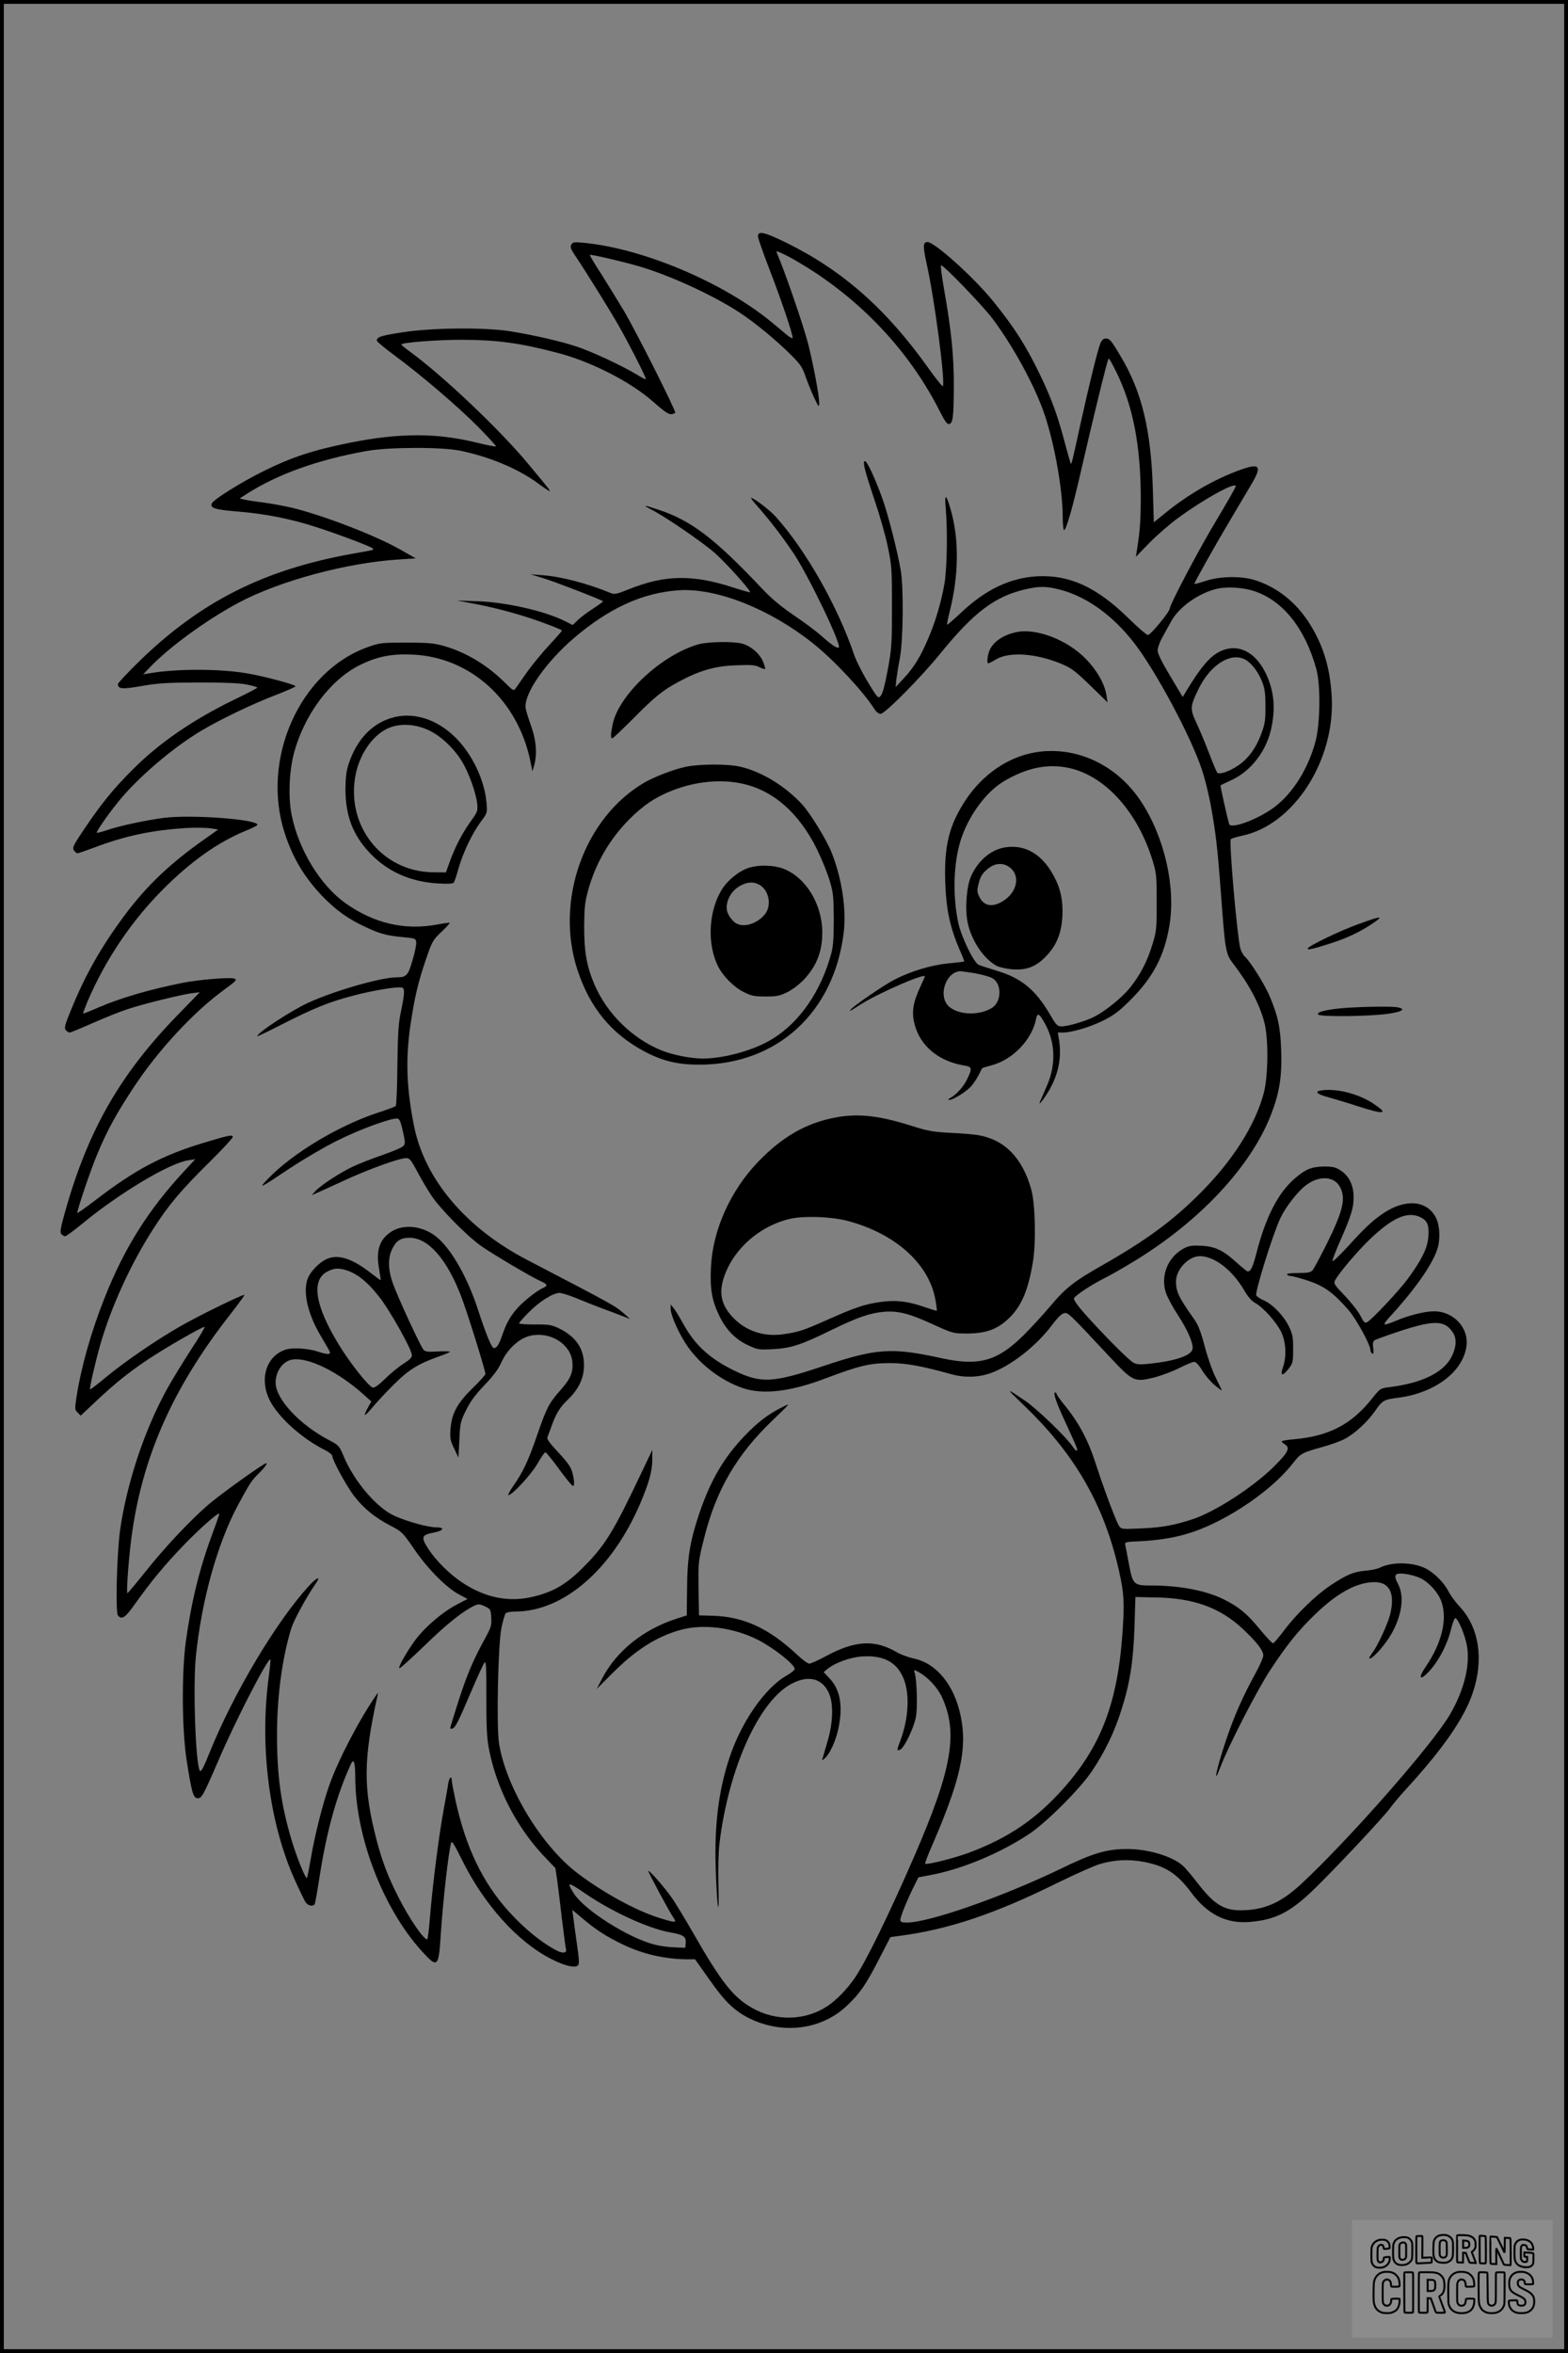 <?xml version="1.0" encoding="UTF-8"?>
<svg xmlns="http://www.w3.org/2000/svg" version="1.0" width="1024pt" height="1536pt" viewBox="0 0 1024 1536" preserveAspectRatio="xMidYMid meet">
  <rect x="0" y="0" width="1024" height="1536" fill="#808080" stroke="none"/>
  <g transform="translate(0.00 0.00) scale(1)">
    <g transform="translate(0,1536) scale(0.1,-0.1)" fill="#000000" stroke="none">
      <path d="M4950 13818 c0 -13 32 -104 70 -203 78 -200 164 -454 156 -462 -3 -3 -21 7 -40 23 -18 16 -65 54 -102 85 -314 257 -835 477 -1221 514 -64 6 -72 5 -82 -12 -8 -16 -3 -30 24 -70 67 -99 223 -350 282 -453 69 -120 186 -350 181 -356 -2 -2 -31 13 -63 33 -95 57 -292 149 -390 181 -106 35 -277 74 -430 99 -166 27 -512 24 -705 -6 -140 -21 -171 -31 -169 -55 0 -6 53 -50 117 -97 177 -131 413 -333 547 -468 65 -66 117 -123 114 -125 -3 -3 -57 8 -120 23 -264 66 -508 66 -834 1 -246 -50 -379 -94 -565 -186 -149 -74 -328 -186 -337 -211 -12 -30 22 -40 167 -52 177 -14 352 -48 519 -103 145 -47 352 -125 365 -138 10 -10 9 -10 -134 -35 -578 -104 -991 -312 -1393 -704 -75 -74 -137 -140 -137 -146 0 -33 26 -36 156 -13 109 19 166 22 374 23 168 0 266 -4 313 -14 37 -7 67 -16 67 -20 0 -3 -66 -38 -148 -77 -273 -133 -491 -282 -667 -459 -125 -125 -199 -216 -309 -378 -76 -113 -85 -130 -74 -147 7 -11 18 -20 24 -20 6 0 58 18 117 40 198 75 378 112 597 125 58 3 127 2 155 -2 l50 -8 -82 -58 c-229 -160 -385 -308 -530 -503 -155 -208 -260 -395 -353 -626 -37 -90 -41 -109 -31 -122 8 -9 19 -16 26 -16 7 0 77 29 156 64 79 35 180 75 224 89 106 35 346 94 415 103 l55 7 -140 -144 c-376 -385 -586 -749 -735 -1272 -34 -119 -40 -150 -30 -162 7 -8 18 -15 25 -15 7 0 59 38 116 85 242 199 567 393 689 411 l45 7 -73 -79 c-234 -252 -392 -504 -520 -829 -87 -219 -152 -448 -183 -648 -11 -74 -11 -80 8 -98 l20 -20 99 93 c123 116 210 186 339 273 119 79 364 220 371 213 3 -3 -37 -70 -89 -149 -51 -79 -121 -193 -155 -254 -148 -268 -264 -615 -308 -925 -21 -154 -31 -534 -14 -555 25 -31 48 -16 114 78 103 145 191 251 318 383 102 105 213 204 230 204 3 0 -17 -57 -43 -127 -86 -230 -140 -450 -176 -713 -27 -205 -25 -565 5 -765 32 -208 43 -249 69 -253 29 -4 37 9 138 243 117 272 326 677 341 662 2 -2 -3 -52 -11 -113 -61 -455 3 -953 169 -1323 31 -69 63 -135 71 -148 16 -23 49 -31 60 -13 3 5 17 80 30 167 48 310 114 546 206 746 19 42 29 15 29 -85 1 -385 179 -852 433 -1133 106 -117 112 -111 126 115 15 220 50 534 68 593 3 13 24 -20 68 -110 145 -295 366 -541 587 -652 83 -43 151 -59 171 -42 11 8 10 35 -5 138 -10 70 -21 150 -24 177 l-7 49 68 -57 c86 -73 153 -117 268 -172 128 -61 275 -94 419 -94 l47 0 92 -130 c104 -148 164 -206 264 -256 218 -107 472 -74 638 85 83 79 122 135 207 301 l75 145 60 8 c316 41 621 143 1027 344 114 56 238 111 275 123 98 30 192 35 293 16 141 -27 217 -76 310 -201 105 -142 229 -204 382 -191 167 14 262 62 415 209 132 127 472 489 505 539 14 20 61 76 106 125 237 259 375 458 430 623 74 217 41 427 -86 563 -27 28 -61 75 -75 103 -28 55 -96 122 -152 148 -82 39 -217 41 -292 3 -15 -8 -57 -17 -93 -20 -81 -7 -123 -25 -228 -94 -98 -65 -224 -187 -307 -297 -33 -44 -65 -81 -70 -83 -6 -2 -45 40 -88 92 -84 102 -136 145 -234 194 -116 58 -287 91 -474 91 -117 0 -121 4 -148 148 -12 62 -22 119 -24 125 -1 8 18 13 58 14 227 9 369 43 540 128 200 100 391 246 496 380 53 68 58 71 198 110 52 14 117 38 145 53 67 36 149 113 198 184 44 65 56 72 143 83 249 30 439 177 453 349 9 115 -90 216 -212 216 -62 0 -166 -26 -255 -64 -35 -15 -66 -25 -69 -21 -3 3 6 18 20 33 170 184 286 346 323 453 22 62 19 154 -6 207 -57 117 -201 130 -348 30 -70 -48 -117 -92 -226 -212 -55 -60 -101 -104 -103 -98 -2 6 20 63 48 127 73 165 90 220 90 288 0 79 -29 139 -83 175 -35 23 -51 27 -111 27 -81 -1 -123 -18 -197 -84 -102 -90 -182 -245 -240 -467 -28 -108 -40 -133 -61 -134 -4 0 -37 27 -73 59 -86 79 -141 105 -231 109 -56 3 -79 0 -110 -16 -106 -55 -157 -178 -120 -291 9 -28 45 -95 80 -148 63 -97 101 -185 94 -219 -8 -42 -107 -77 -270 -95 -72 -8 -92 -7 -115 5 -31 16 -194 180 -317 318 -50 57 -76 93 -72 103 6 18 116 90 204 134 34 17 115 63 179 102 433 261 772 622 904 964 54 139 72 249 66 415 -5 157 -22 233 -79 365 -33 75 -123 218 -157 249 -12 11 -25 35 -31 55 -21 82 -75 700 -62 713 5 5 39 15 75 23 335 70 606 489 584 905 -10 187 -54 334 -142 475 -90 145 -220 247 -370 291 -89 25 -223 22 -314 -9 -39 -13 -71 -21 -71 -18 0 9 131 243 228 406 52 88 117 197 144 243 73 123 56 142 -80 92 -168 -62 -336 -160 -482 -279 l-75 -61 -6 212 c-12 393 -72 642 -211 873 -62 105 -71 115 -97 115 -15 0 -26 -10 -35 -32 -17 -40 -73 -269 -127 -513 -57 -260 -61 -277 -66 -272 -2 3 -19 62 -38 133 -46 175 -86 286 -155 431 -95 199 -175 326 -317 500 -126 155 -380 383 -426 383 -30 0 -31 -27 -4 -148 51 -230 119 -750 105 -793 -2 -6 -45 47 -96 119 -275 386 -560 637 -928 818 -141 69 -184 79 -184 42z m198 -132 c37 -19 114 -65 172 -103 353 -233 637 -549 819 -911 31 -61 46 -82 59 -80 25 5 30 43 31 245 1 195 -16 368 -65 642 -14 79 -22 146 -19 149 10 10 275 -265 339 -351 139 -187 278 -444 339 -627 65 -195 116 -484 117 -657 0 -51 4 -93 9 -93 14 0 56 148 106 366 81 355 179 754 185 754 4 0 26 -39 49 -86 111 -224 161 -485 161 -833 -1 -143 -5 -205 -25 -331 l-7 -45 88 91 c49 50 132 122 184 160 168 124 380 241 380 210 0 -7 -57 -107 -126 -222 -113 -187 -303 -548 -305 -577 -1 -22 -125 -172 -142 -172 -9 0 -65 48 -124 106 -209 206 -388 288 -600 277 -175 -10 -334 -85 -492 -233 -51 -48 -94 -85 -96 -83 -2 2 5 38 16 81 61 241 64 477 7 672 -29 102 -41 106 -32 10 13 -146 9 -403 -9 -500 -22 -123 -59 -246 -106 -355 -51 -119 -92 -186 -158 -257 l-54 -58 4 45 c3 25 13 88 23 140 23 119 26 464 6 580 -24 133 -80 352 -116 455 -44 127 -103 255 -117 255 -18 0 -3 -59 61 -250 33 -96 72 -233 87 -305 26 -124 28 -143 28 -395 0 -247 -2 -275 -28 -415 -19 -102 -34 -156 -46 -168 -17 -18 -20 -14 -83 90 -36 59 -75 137 -88 173 -108 320 -316 687 -514 907 -41 45 -143 123 -161 123 -4 0 17 -28 47 -61 84 -96 161 -197 233 -305 97 -146 311 -591 293 -610 -10 -9 -44 13 -111 73 -34 30 -116 92 -182 136 -83 56 -146 109 -205 171 -314 333 -468 450 -684 520 -97 32 -104 32 -41 -1 90 -46 328 -209 411 -281 74 -65 240 -249 232 -258 -2 -2 -52 12 -110 31 -264 86 -447 83 -682 -12 -81 -32 -93 -35 -121 -23 -150 62 -321 106 -440 115 l-80 6 85 -26 c72 -22 378 -140 388 -150 2 -2 -27 -23 -65 -48 -37 -24 -83 -58 -101 -76 l-32 -31 -48 24 c-131 67 -387 125 -572 131 l-135 5 100 -19 c114 -21 230 -50 348 -87 101 -32 237 -84 237 -90 0 -3 -38 -47 -85 -97 -47 -51 -112 -130 -145 -177 -33 -47 -65 -93 -73 -104 -12 -18 -16 -15 -68 36 -115 115 -254 199 -396 240 -67 19 -102 23 -248 23 -161 0 -174 -1 -250 -28 -447 -157 -704 -732 -545 -1218 53 -162 128 -286 244 -408 88 -91 169 -150 278 -200 98 -47 145 -59 253 -69 75 -7 80 -8 83 -32 2 -13 -8 -67 -24 -118 -29 -101 -40 -112 -105 -112 -99 0 -400 -86 -572 -164 -111 -50 -337 -198 -337 -220 0 -3 78 34 173 83 199 101 296 140 451 181 132 35 298 62 322 53 19 -7 17 -38 -12 -178 -12 -59 -17 -147 -19 -333 -1 -140 -6 -257 -11 -262 -5 -5 -58 -25 -118 -44 -255 -84 -555 -264 -716 -431 -67 -70 -57 -65 145 70 88 58 226 139 307 179 144 73 359 151 394 144 13 -2 22 -23 35 -83 16 -71 16 -82 3 -96 -9 -10 -70 -36 -137 -59 -67 -23 -154 -57 -194 -76 -84 -40 -208 -121 -243 -159 l-25 -27 35 15 c19 8 100 45 180 82 154 71 357 145 402 145 23 0 32 -11 72 -86 25 -48 67 -119 93 -158 56 -85 232 -264 324 -329 77 -54 325 -201 387 -229 49 -22 52 -30 16 -47 -43 -19 -141 -98 -177 -144 -41 -50 -62 -90 -88 -165 -21 -61 -35 -82 -54 -82 -14 0 -51 89 -105 255 -66 201 -165 378 -259 462 -89 79 -219 97 -304 44 -78 -50 -103 -122 -82 -241 7 -41 12 -76 11 -77 -1 -1 -31 21 -66 48 -126 98 -220 126 -295 86 -43 -22 -96 -77 -113 -117 -36 -83 -7 -224 74 -366 22 -37 47 -81 57 -98 15 -27 16 -31 2 -34 -9 -2 -37 4 -63 13 -66 23 -171 30 -216 15 -127 -41 -174 -191 -105 -330 57 -113 210 -251 367 -329 23 -12 42 -28 42 -35 0 -27 90 -192 141 -260 62 -81 136 -142 240 -196 73 -38 79 -44 150 -147 88 -130 212 -256 293 -299 l59 -32 -71 -37 c-92 -48 -205 -145 -268 -228 -59 -80 -119 -187 -105 -187 6 0 82 69 169 153 142 138 250 224 324 257 22 10 33 9 65 -6 37 -18 38 -21 41 -75 3 -49 -2 -64 -38 -130 -78 -141 -118 -235 -174 -407 -31 -96 -56 -178 -56 -183 0 -4 7 -6 15 -2 20 7 36 40 125 248 40 94 78 176 85 183 9 11 12 -37 11 -230 0 -190 3 -263 17 -334 48 -254 178 -507 356 -697 l78 -82 12 -80 c6 -44 20 -159 31 -255 12 -96 23 -183 26 -193 8 -25 -19 -31 -58 -11 -100 51 -214 144 -317 258 -169 188 -278 414 -345 717 -14 64 -26 126 -26 138 0 33 -17 16 -23 -21 -2 -18 -16 -98 -31 -178 -31 -171 -71 -486 -88 -693 -6 -81 -15 -147 -18 -147 -25 0 -119 139 -188 275 -69 136 -106 234 -141 367 -90 343 -89 529 4 948 5 23 5 23 -7 6 -112 -161 -251 -428 -308 -591 -44 -124 -95 -328 -120 -476 -12 -68 -23 -126 -26 -128 -8 -8 -64 129 -98 241 -71 235 -98 430 -97 703 1 249 34 492 93 685 18 56 97 202 160 293 37 53 7 41 -47 -18 -212 -233 -488 -695 -644 -1080 -41 -102 -57 -132 -65 -125 -28 29 -47 546 -27 746 37 366 140 737 275 989 79 145 88 160 137 208 46 45 65 78 37 61 -73 -43 -308 -214 -372 -270 -123 -108 -279 -274 -405 -432 -62 -78 -116 -142 -119 -142 -8 0 7 209 24 345 67 532 267 989 647 1474 53 68 95 126 93 128 -7 7 -301 -137 -421 -206 -155 -89 -361 -230 -479 -328 -55 -46 -104 -83 -107 -83 -8 0 30 164 66 293 71 246 196 520 340 746 105 165 187 262 378 450 81 80 147 152 147 159 0 17 -23 12 -180 -35 -283 -85 -457 -177 -728 -386 -57 -43 -105 -77 -107 -75 -6 6 87 282 129 381 64 155 126 268 241 442 159 241 391 491 590 635 79 58 85 65 64 72 -27 10 -233 -7 -337 -28 -220 -44 -402 -98 -543 -158 -57 -25 -105 -44 -106 -42 -2 2 12 39 30 82 118 274 288 526 497 734 179 179 354 302 530 375 45 18 81 36 81 41 1 36 -437 68 -613 45 -120 -16 -297 -54 -372 -81 -33 -11 -61 -18 -64 -16 -5 6 66 110 137 198 127 159 362 360 549 470 125 74 327 171 475 228 75 29 137 56 137 60 0 11 -210 67 -320 85 -184 31 -471 30 -645 -2 l-30 -5 45 47 c126 132 370 309 575 419 269 144 710 263 1052 284 l108 7 -100 57 c-161 92 -499 222 -706 273 -52 12 -138 28 -190 35 -52 6 -107 15 -124 19 l-30 7 45 29 c204 131 472 226 790 282 148 25 489 26 610 0 190 -40 374 -117 503 -212 39 -29 74 -52 76 -50 4 4 0 9 -143 181 -183 220 -553 571 -768 728 -31 22 -57 44 -57 47 -2 13 235 31 395 31 230 -1 373 -20 616 -83 222 -56 485 -190 633 -321 82 -72 104 -86 125 -81 11 3 20 7 20 8 0 23 -255 530 -335 665 -38 63 -104 171 -147 239 -44 67 -78 125 -76 127 6 5 205 -41 313 -72 203 -58 490 -190 663 -303 104 -68 244 -184 340 -280 59 -59 73 -80 92 -137 13 -37 38 -99 56 -138 29 -62 33 -67 34 -39 0 51 -37 249 -74 395 -30 116 -156 482 -204 590 -6 13 6 9 76 -26z m1774 -2175 c173 -45 343 -166 483 -346 143 -184 374 -615 445 -832 27 -85 51 -187 70 -303 27 -167 33 -226 65 -653 17 -217 24 -249 65 -303 108 -141 172 -261 206 -384 29 -103 27 -357 -4 -470 -57 -209 -204 -439 -414 -649 -178 -179 -352 -307 -642 -472 -182 -103 -239 -148 -340 -269 -44 -52 -121 -136 -170 -185 -172 -170 -291 -204 -533 -152 -332 73 -429 66 -784 -53 -324 -108 -400 -112 -576 -26 -161 79 -256 167 -333 308 -22 40 -49 84 -60 98 l-20 25 0 -30 c0 -43 59 -172 113 -248 86 -121 219 -220 357 -268 131 -45 312 -24 538 62 226 85 292 101 427 101 100 0 205 -19 395 -72 86 -24 172 -23 255 5 132 45 303 178 405 315 33 44 61 73 77 77 28 7 25 10 296 -280 156 -167 165 -171 294 -139 47 12 122 40 165 62 43 22 87 40 97 40 11 0 32 -22 54 -59 20 -32 57 -75 83 -96 26 -21 45 -35 43 -29 -2 5 -21 43 -41 84 -21 42 -53 133 -71 204 -25 93 -43 140 -68 174 -101 143 -119 179 -119 247 0 78 81 164 155 165 94 1 213 -90 289 -221 25 -43 50 -72 72 -84 53 -28 142 -128 172 -192 31 -67 35 -160 10 -230 -20 -56 -1 -59 39 -6 26 34 28 43 28 127 0 80 -4 98 -28 148 -34 70 -107 145 -165 170 -24 11 -45 25 -48 32 -9 23 109 401 157 503 34 72 109 170 164 213 88 70 192 64 229 -14 35 -73 15 -154 -87 -361 -44 -88 -87 -168 -95 -177 -12 -14 -31 -18 -94 -18 -50 0 -77 -4 -73 -10 3 -5 15 -10 26 -10 11 0 62 -14 114 -31 104 -35 163 -78 261 -190 52 -60 144 -228 144 -263 0 -8 5 -18 12 -22 8 -5 9 4 6 34 -4 27 -2 45 7 52 6 5 84 33 171 62 226 73 292 70 345 -15 25 -40 18 -103 -17 -164 -56 -97 -193 -162 -399 -188 -62 -8 -60 -6 -119 -80 -133 -165 -279 -240 -503 -260 -46 -4 -83 -10 -83 -14 0 -3 9 -12 20 -19 38 -23 24 -52 -72 -147 -135 -133 -377 -290 -523 -340 -122 -41 -204 -56 -336 -62 -136 -6 -137 -6 -152 18 -19 30 -97 237 -143 380 -57 179 -114 287 -220 417 -24 30 -44 58 -44 63 0 5 -4 9 -9 9 -16 0 8 -69 70 -201 70 -152 81 -179 70 -179 -5 0 -16 12 -25 26 -41 62 -233 247 -314 302 -127 86 -127 85 -6 -31 320 -306 508 -622 609 -1027 40 -163 48 -235 41 -370 -25 -512 -130 -808 -386 -1099 -180 -204 -362 -328 -624 -426 -99 -36 -274 -80 -284 -71 -2 3 14 47 36 98 194 444 241 650 196 866 -42 203 -158 345 -308 376 -35 8 -83 25 -108 40 -145 85 -273 78 -464 -25 -50 -27 -99 -49 -109 -49 -10 0 -46 27 -81 60 -187 174 -352 249 -559 253 l-80 2 -3 176 c-2 175 -2 176 37 331 79 314 212 542 449 769 117 112 117 112 62 84 -94 -47 -162 -99 -248 -189 -137 -143 -223 -292 -297 -511 -59 -176 -77 -287 -78 -485 l-2 -175 -68 -22 c-215 -69 -391 -211 -483 -387 l-37 -71 105 105 c151 151 288 238 445 281 146 40 341 15 498 -63 107 -54 245 -163 245 -193 0 -7 -24 -26 -53 -43 -141 -79 -299 -307 -375 -542 -69 -210 -97 -434 -88 -710 3 -113 10 -225 14 -250 6 -28 7 22 4 135 -3 107 0 219 7 275 60 488 257 925 469 1038 109 58 198 38 243 -55 33 -68 31 -193 -6 -318 -14 -49 -29 -99 -32 -110 -6 -20 -6 -20 15 -1 32 28 70 112 87 191 31 146 13 254 -56 327 l-40 43 23 19 c50 41 150 78 228 83 135 9 222 -34 267 -135 46 -100 39 -266 -18 -417 -24 -63 -24 -68 2 -55 26 15 85 136 100 209 12 56 7 244 -7 289 -7 24 -6 24 22 9 59 -31 123 -98 153 -160 111 -235 70 -474 -180 -1049 -166 -381 -314 -684 -389 -793 -48 -70 -118 -142 -177 -181 -143 -95 -336 -100 -490 -12 -125 70 -203 170 -388 493 -54 94 -117 198 -141 231 -46 66 -144 177 -150 171 -4 -4 137 -266 162 -302 27 -39 19 -39 -96 -3 -150 48 -359 162 -527 289 -238 180 -469 563 -514 849 -18 115 -6 651 16 755 9 44 22 86 27 93 6 7 33 12 62 12 315 0 631 273 816 703 59 138 80 215 80 293 l0 59 -74 -155 c-180 -380 -234 -468 -376 -610 -108 -109 -190 -158 -316 -190 -166 -43 -324 -12 -479 92 -82 55 -167 140 -217 216 -50 77 -46 92 32 107 69 13 79 35 17 35 -51 0 -186 37 -269 74 -117 52 -266 226 -334 391 -28 66 -32 71 -91 102 -194 100 -353 270 -353 377 0 75 48 141 109 151 105 17 303 -81 471 -233 l45 -41 -23 -41 c-13 -23 -21 -44 -19 -46 3 -3 27 21 53 53 27 32 89 99 139 148 94 94 158 133 293 181 35 12 66 25 70 29 4 4 -30 5 -75 3 -67 -4 -86 -2 -97 11 -21 24 -174 356 -202 438 -31 92 -31 164 -1 223 25 51 55 70 111 70 121 0 241 -134 335 -375 38 -96 161 -490 161 -514 0 -6 -38 -49 -85 -94 -100 -98 -135 -164 -143 -267 -4 -60 -1 -75 24 -126 l28 -59 6 116 c5 109 7 120 44 194 28 57 61 102 121 164 58 61 90 104 110 149 38 84 114 155 186 172 130 31 265 -52 277 -169 6 -69 -10 -109 -79 -187 -76 -87 -88 -111 -151 -292 -57 -166 -91 -239 -154 -329 -24 -35 -39 -63 -34 -63 25 0 146 131 188 202 24 43 49 78 54 78 4 0 45 -49 89 -110 45 -61 85 -110 90 -110 12 0 11 32 -3 87 -9 36 -29 64 -90 130 -58 62 -78 89 -73 101 4 9 15 40 25 67 30 85 56 129 110 180 71 69 104 140 104 224 0 108 -53 186 -164 240 -49 23 -67 26 -157 25 -57 0 -103 3 -103 8 0 4 28 36 63 71 68 70 159 127 201 127 15 0 66 -16 114 -36 48 -20 121 -49 162 -64 41 -15 100 -37 130 -49 l55 -21 -35 31 c-64 56 -55 51 -640 356 -397 207 -665 524 -735 868 -50 248 -57 436 -25 660 27 182 50 282 102 433 40 117 45 126 101 179 32 30 56 57 54 59 -2 2 -38 -3 -81 -11 -211 -40 -415 7 -601 140 -163 116 -305 349 -350 574 -23 111 -17 283 14 401 66 253 239 484 432 579 114 56 205 74 344 68 377 -17 687 -297 769 -697 l13 -65 12 40 c20 73 13 162 -20 255 -17 47 -33 99 -36 115 -15 92 129 301 319 463 230 195 447 293 683 309 246 15 591 -121 875 -347 138 -110 329 -315 403 -432 10 -16 26 -28 38 -28 28 0 262 236 391 395 220 271 359 375 563 420 84 19 131 18 217 -4z m1273 -11 c187 -64 330 -246 402 -510 28 -101 25 -356 -6 -470 -47 -177 -148 -339 -270 -430 -104 -78 -284 -145 -294 -109 -16 56 -59 251 -56 253 2 1 35 17 72 34 123 57 221 181 256 323 33 141 23 260 -34 376 -68 139 -181 194 -292 143 -69 -31 -130 -102 -230 -268 l-19 -32 -82 137 c-55 92 -82 147 -82 167 0 17 14 56 31 86 17 30 43 77 57 103 49 93 182 187 302 214 68 15 172 8 245 -17z m-66 -444 c43 -23 86 -78 112 -143 19 -47 23 -78 23 -163 1 -91 -3 -115 -27 -180 -33 -91 -86 -164 -151 -207 -57 -39 -122 -61 -136 -47 -6 6 -30 64 -55 130 -25 65 -62 154 -82 196 -42 90 -41 107 12 216 76 160 210 246 304 198z m1146 -3641 c47 -23 59 -52 53 -129 -6 -75 -43 -149 -135 -275 -56 -76 -233 -265 -265 -282 -15 -8 -22 -1 -43 41 -14 28 -60 87 -102 131 -72 75 -75 81 -63 103 25 47 148 192 228 268 147 140 243 182 327 143z m-7004 -350 c67 -24 129 -74 202 -166 70 -87 217 -348 217 -386 0 -15 -15 -30 -52 -53 -29 -18 -83 -61 -119 -97 -43 -42 -73 -64 -84 -61 -26 5 -150 161 -224 283 -154 253 -180 418 -74 474 46 24 76 26 134 6z m7007 -2008 c57 -28 116 -95 136 -154 39 -115 2 -268 -103 -423 -57 -83 -35 -96 33 -18 58 67 112 174 133 266 10 40 22 71 28 69 19 -6 63 -112 75 -180 22 -125 -17 -286 -108 -444 -109 -192 -659 -818 -974 -1111 -135 -125 -244 -172 -398 -172 -110 0 -175 42 -280 179 -32 42 -73 90 -91 108 -67 64 -228 113 -368 113 -134 0 -225 -27 -438 -131 -376 -181 -855 -349 -1000 -349 -36 0 -43 3 -43 19 0 20 50 142 93 226 l25 50 89 17 c198 38 443 140 631 264 115 76 338 299 415 415 84 127 143 249 188 389 58 180 80 320 88 550 l6 195 137 -3 c244 -4 417 -67 565 -206 90 -84 133 -140 133 -173 0 -13 -22 -63 -48 -111 -88 -160 -143 -286 -197 -447 -62 -186 -86 -305 -35 -170 52 137 236 495 321 626 113 173 191 269 302 375 140 135 267 204 378 206 103 3 141 -71 108 -210 -15 -60 -82 -206 -115 -249 -14 -19 -24 -36 -21 -39 9 -9 68 49 112 111 93 130 124 282 76 373 -33 63 -24 76 46 68 32 -4 77 -17 101 -29z m-5458 -2056 c174 -120 417 -231 555 -255 88 -15 107 -28 103 -70 l-3 -31 -70 3 c-38 1 -97 9 -130 18 -169 42 -458 225 -527 333 -50 79 -41 79 72 2z"></path>
      <path d="M6635 11233 c-81 -18 -142 -58 -170 -112 -16 -33 -23 -94 -10 -91 6 1 29 13 52 27 86 50 259 38 423 -30 65 -27 90 -45 189 -141 l114 -111 -7 45 c-11 74 -61 163 -134 238 -122 126 -327 204 -457 175z"></path>
      <path d="M4565 11155 c-240 -66 -524 -329 -564 -523 -13 -63 -14 -92 -3 -92 5 0 64 56 133 125 144 146 196 188 300 244 137 74 237 103 375 108 100 4 126 2 153 -12 18 -9 35 -14 37 -12 3 2 -3 23 -12 46 -21 53 -82 106 -139 120 -59 15 -219 12 -280 -4z"></path>
      <path d="M2555 10673 c-128 -39 -223 -140 -276 -293 -17 -51 -22 -88 -23 -170 0 -174 48 -300 158 -417 115 -122 266 -190 447 -200 67 -4 98 -2 103 6 4 6 19 50 32 98 30 102 90 227 146 302 40 53 41 54 35 121 -12 147 -93 316 -201 424 -124 124 -282 172 -421 129z m251 -83 c78 -38 163 -120 213 -204 43 -72 89 -201 97 -269 5 -50 4 -55 -41 -117 -56 -79 -99 -160 -136 -260 l-27 -75 -84 1 c-336 3 -575 309 -504 645 30 138 118 259 220 299 77 30 175 23 262 -20z"></path>
      <path d="M6762 10449 c-178 -30 -344 -143 -456 -312 -108 -165 -141 -297 -133 -537 6 -175 30 -290 91 -433 20 -44 34 -82 33 -83 -1 -2 -49 -8 -106 -13 -114 -12 -239 -50 -348 -105 -67 -34 -276 -177 -289 -198 -8 -12 -6 -11 71 38 116 73 415 203 415 180 0 -2 -14 -33 -30 -68 -48 -103 -58 -166 -37 -245 37 -142 158 -242 326 -269 49 -8 51 -18 17 -89 -23 -48 -70 -101 -111 -123 -14 -8 -15 -11 -5 -12 25 0 116 57 144 91 15 17 36 50 48 73 11 22 21 42 23 44 1 1 28 9 61 18 138 36 264 168 290 302 8 43 21 37 55 -24 72 -127 77 -273 15 -414 -20 -47 -40 -91 -43 -99 -16 -36 18 5 55 66 66 112 87 222 67 342 l-7 41 35 0 c59 0 185 38 270 82 65 33 102 62 177 138 140 141 213 280 246 472 45 256 -32 589 -189 823 -159 236 -423 357 -685 314z m227 -104 c234 -55 441 -288 538 -602 25 -82 27 -100 27 -273 0 -173 -2 -191 -28 -275 -34 -113 -83 -205 -150 -287 -54 -65 -159 -149 -231 -186 -56 -28 -171 -62 -210 -62 -30 0 -36 6 -78 78 -94 160 -184 235 -341 283 -55 17 -111 35 -123 40 -33 12 -117 186 -136 280 -36 175 -30 380 15 528 49 160 164 319 282 390 153 91 293 119 435 86z m-618 -1339 c42 -8 90 -21 107 -30 66 -34 65 -156 -1 -196 -83 -51 -217 -46 -279 9 -76 68 -21 231 77 231 11 -1 54 -7 96 -14z"></path>
      <path d="M6567 9829 c-94 -14 -178 -84 -225 -188 -30 -66 -41 -213 -23 -302 25 -120 106 -240 192 -285 19 -9 66 -19 104 -22 94 -6 157 20 224 94 63 68 92 144 99 249 5 98 -9 175 -49 253 -75 150 -188 221 -322 201z m32 -135 c65 -54 42 -159 -47 -215 -71 -45 -128 -34 -157 28 -14 29 -15 42 -5 81 13 54 27 75 71 108 45 33 98 32 138 -2z"></path>
      <path d="M4476 10354 c-78 -17 -198 -63 -265 -101 -395 -228 -590 -773 -439 -1227 82 -247 222 -416 439 -531 119 -62 214 -85 356 -85 508 0 880 341 943 863 18 155 -12 353 -80 524 -33 82 -135 248 -188 308 -109 120 -262 215 -403 249 -82 20 -269 20 -363 0z m369 -109 c205 -44 372 -190 491 -430 29 -60 66 -150 81 -200 25 -82 27 -105 28 -255 0 -126 -4 -180 -17 -227 -69 -249 -207 -448 -387 -557 -118 -72 -312 -126 -451 -126 -78 0 -195 23 -270 53 -192 78 -358 242 -439 433 -50 118 -66 212 -66 374 1 126 4 158 27 242 48 173 140 331 267 459 91 92 175 148 285 190 150 58 311 74 451 44z"></path>
      <path d="M4890 9695 c-65 -21 -140 -82 -178 -145 -86 -143 -95 -357 -21 -501 32 -63 105 -136 168 -166 48 -24 68 -28 141 -28 72 0 93 4 141 28 31 15 79 51 107 80 85 91 122 184 122 310 0 185 -108 361 -256 417 -64 23 -157 26 -224 5z m70 -111 c64 -38 81 -137 34 -194 -60 -71 -160 -92 -206 -42 -39 40 -50 77 -38 122 13 49 43 86 88 110 46 24 85 25 122 4z"></path>
      <path d="M5455 8065 c-190 -36 -344 -124 -501 -286 -184 -190 -300 -449 -311 -691 -7 -142 6 -216 53 -314 43 -92 106 -157 190 -196 63 -29 70 -30 162 -25 117 6 182 27 382 125 173 84 251 111 345 119 92 7 163 -11 324 -85 126 -57 126 -57 221 -57 118 1 191 27 263 94 86 80 131 184 162 370 22 128 16 382 -10 476 -58 206 -173 325 -347 355 -29 5 -111 12 -183 15 -112 6 -147 12 -253 46 -212 67 -349 82 -497 54z m77 -674 c314 -82 536 -281 577 -517 7 -37 10 -68 9 -70 -2 -2 -41 10 -87 26 -107 37 -186 45 -287 30 -101 -15 -160 -35 -340 -115 -162 -72 -187 -80 -291 -95 -129 -18 -247 23 -332 116 -85 92 -92 187 -26 322 77 156 236 279 410 317 92 19 263 13 367 -14z"></path>
      <path d="M8875 9329 c-119 -42 -335 -146 -335 -161 0 -11 32 -4 150 34 106 34 186 72 267 125 85 57 70 57 -82 2z"></path>
      <path d="M8780 8780 c-120 -10 -187 -27 -171 -43 16 -16 333 -12 455 5 93 13 120 31 65 42 -39 8 -223 5 -349 -4z"></path>
      <path d="M8637 8243 c-57 -6 -41 -25 39 -46 38 -11 124 -36 190 -58 175 -56 205 -52 107 14 -94 64 -235 102 -336 90z"></path>
    </g>
  </g>
  <rect x="0.0" y="0.0" width="1024.0" height="1536.0" fill="none" stroke="black" stroke-width="5"></rect>
  <g transform="translate(882.93 1449.20) scale(0.128)" opacity="1.0">
    <rect x="0" y="0" width="1024.0" height="600.0" fill="white" fill-opacity="0.1"></rect>
    <g transform="translate(0,650) scale(0.1,-0.1)" stroke="none">
      <path fill="none" stroke="#000000" stroke-width="100" d="M4491 5720 c-164 -43 -269 -147 -319 -315 -19 -65 -29 -577 -13 -693 25 -190 116 -310 276 -367 63 -23 284 -32 370 -16 122 22 249 110 294 205 51 104 56 150 56 496 0 341 -4 385 -48 478 -46 100 -156 184 -282 217 -83 21 -241 19 -334 -5z m270 -273 c19 -12 43 -40 54 -62 18 -37 20 -64 23 -320 5 -339 -1 -384 -56 -436 -87 -82 -235 -56 -289 51 -22 43 -23 53 -23 335 0 314 7 370 52 412 34 32 66 42 139 42 53 1 73 -4 100 -22z"></path>
      <path fill="none" stroke="#000000" stroke-width="100" d="M5367 5723 c-4 -3 -7 -311 -7 -683 0 -618 1 -679 17 -691 12 -10 51 -14 152 -14 l136 0 3 248 2 248 67 -3 67 -3 34 -85 c18 -47 58 -152 89 -235 30 -82 63 -158 73 -168 14 -15 40 -19 165 -24 l148 -6 -5 34 c-4 19 -49 143 -102 276 -53 133 -96 246 -96 251 0 6 15 19 33 31 53 33 104 92 134 156 27 57 28 67 27 195 0 115 -4 144 -23 193 -31 80 -76 135 -148 183 -83 56 -166 82 -303 94 -129 11 -453 14 -463 3z m541 -300 c55 -27 77 -73 77 -163 0 -61 -4 -82 -23 -111 -34 -55 -73 -69 -191 -69 l-101 0 0 187 0 186 101 -6 c66 -4 114 -12 137 -24z"></path>
      <path fill="none" stroke="#000000" stroke-width="100" d="M6514 5685 c-4 -9 -5 -320 -2 -690 3 -511 7 -678 16 -687 19 -19 273 -30 291 -13 11 11 13 126 12 675 -1 364 -6 672 -11 685 -11 28 -27 31 -187 40 -99 6 -114 5 -119 -10z"></path>
      <path fill="none" stroke="#000000" stroke-width="100" d="M3355 5683 c-27 -3 -55 -9 -62 -15 -10 -8 -13 -150 -13 -683 0 -592 2 -674 15 -685 12 -10 52 -11 173 -6 362 15 578 29 590 38 8 7 12 46 12 129 0 108 -2 119 -20 129 -11 6 -24 9 -28 7 -4 -3 -103 -8 -221 -12 l-214 -7 5 545 c4 384 2 549 -5 556 -11 11 -120 12 -232 4z"></path>
      <path fill="none" stroke="#000000" stroke-width="100" d="M7067 5654 c-4 -4 -7 -310 -7 -680 0 -625 1 -673 18 -692 15 -18 31 -21 152 -24 l134 -3 -3 400 c-2 277 1 397 8 390 11 -11 153 -311 251 -530 96 -215 128 -281 142 -292 7 -6 82 -14 165 -17 l153 -7 11 28 c14 34 3 1333 -11 1347 -5 5 -70 11 -144 14 l-136 5 -1 -54 c-1 -30 -5 -200 -8 -379 l-6 -325 -73 150 c-40 83 -123 256 -184 385 -61 129 -117 242 -125 252 -11 12 -40 18 -121 22 -59 4 -130 9 -157 12 -28 3 -54 2 -58 -2z"></path>
      <path fill="none" stroke="#000000" stroke-width="100" d="M2507 5614 c-220 -49 -342 -159 -394 -357 -24 -91 -24 -641 0 -740 57 -233 232 -339 510 -310 56 6 127 21 158 33 76 29 187 114 226 174 64 95 67 114 71 505 2 232 -1 371 -8 404 -27 126 -116 235 -228 278 -74 29 -236 35 -335 13z m191 -281 c15 -11 36 -35 47 -54 19 -32 20 -52 20 -349 0 -309 0 -316 -23 -362 -31 -62 -75 -89 -155 -95 -53 -4 -67 -2 -97 19 -19 13 -44 41 -55 63 -19 37 -20 60 -20 350 0 337 2 351 60 405 54 51 169 63 223 23z"></path>
      <path fill="none" stroke="#000000" stroke-width="100" d="M8568 5491 c-133 -43 -219 -134 -262 -280 -13 -45 -16 -107 -16 -343 0 -320 9 -395 60 -506 73 -156 258 -255 506 -269 191 -11 324 47 376 165 19 42 22 70 26 288 4 209 3 242 -11 256 -19 18 -186 38 -347 41 l-105 2 -3 -95 c-1 -52 2 -102 7 -109 6 -10 33 -16 75 -19 l66 -4 0 -105 c0 -98 -1 -105 -26 -130 -23 -23 -31 -25 -99 -21 -64 3 -79 7 -112 34 -21 16 -49 52 -63 80 -25 49 -25 51 -25 324 0 303 6 348 56 402 28 29 32 30 99 26 105 -6 152 -50 167 -158 8 -53 9 -54 48 -62 22 -5 90 -10 150 -11 l110 -2 3 43 c4 52 -30 180 -66 245 -53 99 -179 183 -317 212 -96 20 -226 18 -297 -4z"></path>
      <path fill="none" stroke="#000000" stroke-width="100" d="M1390 5484 c-203 -45 -359 -207 -390 -404 -13 -83 -13 -616 0 -694 20 -123 100 -235 203 -281 98 -45 271 -51 387 -13 211 67 340 238 340 451 0 54 -3 69 -17 74 -24 9 -264 -15 -280 -28 -7 -7 -13 -31 -13 -60 0 -56 -13 -95 -43 -128 -31 -34 -95 -61 -144 -61 -35 0 -48 6 -77 35 -52 52 -58 99 -54 423 3 257 5 280 24 323 42 89 120 132 202 109 53 -14 72 -42 81 -120 11 -90 15 -92 150 -79 62 6 125 15 138 20 25 9 25 10 21 107 -3 82 -9 106 -33 155 -33 68 -97 130 -163 160 -60 27 -235 33 -332 11z"></path>
      <path fill="none" stroke="#000000" stroke-width="100" d="M1600 3845 c-239 -44 -424 -235 -476 -495 -22 -109 -33 -831 -15 -1000 31 -300 174 -492 425 -572 45 -15 100 -21 211 -25 181 -6 263 8 380 66 147 73 214 152 266 311 26 78 32 117 37 219 4 98 2 125 -9 132 -22 14 -393 11 -407 -3 -7 -7 -12 -39 -12 -73 0 -169 -84 -275 -217 -275 -68 0 -110 18 -150 64 -65 73 -68 99 -68 606 0 446 1 456 22 515 78 208 337 201 392 -11 6 -23 13 -75 16 -115 3 -41 10 -78 15 -83 10 -10 289 -10 357 0 63 9 67 18 60 147 -12 210 -62 331 -181 445 -86 82 -165 123 -280 146 -94 19 -261 20 -366 1z"></path>
      <path fill="none" stroke="#000000" stroke-width="100" d="M5376 3840 c-151 -39 -268 -118 -350 -237 -106 -157 -118 -245 -114 -863 4 -463 5 -477 27 -550 33 -106 72 -178 131 -243 123 -135 290 -197 526 -197 326 0 528 127 610 384 34 106 48 339 20 349 -29 12 -386 9 -400 -2 -7 -6 -16 -44 -20 -85 -17 -192 -81 -266 -226 -266 -93 1 -163 55 -197 152 -16 48 -18 92 -18 503 0 437 1 452 22 520 26 81 57 119 121 147 78 35 188 8 237 -56 30 -40 55 -133 55 -206 0 -92 6 -95 157 -92 70 1 161 5 201 8 87 8 88 9 78 158 -12 189 -62 314 -170 422 -76 76 -130 109 -241 144 -102 33 -337 38 -449 10z"></path>
      <path fill="none" stroke="#000000" stroke-width="100" d="M8441 3845 c-204 -45 -357 -196 -406 -402 -24 -99 -17 -331 13 -416 47 -137 141 -225 342 -323 334 -162 396 -203 438 -284 19 -37 23 -57 20 -116 -3 -59 -8 -77 -30 -107 -39 -50 -98 -70 -190 -65 -137 7 -187 57 -188 185 0 95 4 94 -223 86 -106 -3 -198 -10 -204 -16 -17 -13 -17 -107 1 -200 44 -226 196 -375 436 -423 103 -20 339 -15 435 10 199 53 340 189 391 377 21 78 28 222 15 311 -16 115 -56 191 -145 276 -85 81 -145 117 -386 235 -250 122 -298 173 -301 319 -3 109 52 167 164 175 115 8 183 -49 194 -164 3 -32 10 -64 16 -70 10 -14 340 -17 387 -4 24 7 25 9 22 92 -5 150 -54 269 -153 369 -69 70 -189 133 -297 155 -90 18 -265 18 -351 0z"></path>
      <path fill="none" stroke="#000000" stroke-width="100" d="M2710 3833 c-14 -2 -29 -9 -35 -14 -7 -7 -9 -354 -7 -1017 3 -910 5 -1008 20 -1019 20 -16 384 -18 413 -3 19 10 19 32 19 1019 0 923 -1 1010 -16 1022 -13 10 -61 14 -193 16 -97 1 -187 -1 -201 -4z"></path>
      <path fill="none" stroke="#000000" stroke-width="100" d="M3455 3833 c-47 -12 -45 32 -45 -1034 0 -987 0 -1009 19 -1019 12 -6 98 -10 210 -10 159 0 192 3 205 16 14 13 16 61 16 370 l0 355 81 -3 82 -3 88 -245 c49 -135 105 -292 124 -350 20 -58 45 -113 57 -122 18 -16 45 -18 229 -18 184 0 210 2 216 16 7 19 16 -7 -153 448 -74 197 -134 362 -134 366 0 4 23 22 50 40 162 104 228 273 217 560 -8 225 -46 336 -153 450 -104 110 -219 160 -413 179 -101 11 -657 13 -696 4z m721 -409 c64 -48 69 -61 72 -231 4 -176 -7 -223 -59 -267 -43 -36 -89 -46 -216 -46 l-113 0 0 286 0 286 144 -4 c127 -3 148 -5 172 -24z"></path>
      <path fill="none" stroke="#000000" stroke-width="100" d="M6510 3834 c-51 -11 -50 7 -50 -683 1 -672 7 -842 35 -951 45 -175 148 -311 289 -380 117 -58 200 -73 376 -68 124 4 156 9 225 32 108 37 176 79 246 153 61 66 117 169 140 258 9 37 13 248 16 831 4 727 3 782 -13 795 -13 11 -57 14 -204 14 -171 0 -190 -2 -209 -19 -21 -19 -21 -19 -21 -746 0 -782 0 -782 -52 -861 -64 -95 -228 -106 -302 -19 -61 73 -60 64 -66 877 -4 562 -8 745 -17 754 -13 13 -341 23 -393 13z"></path>
    </g>
  </g>
</svg>
